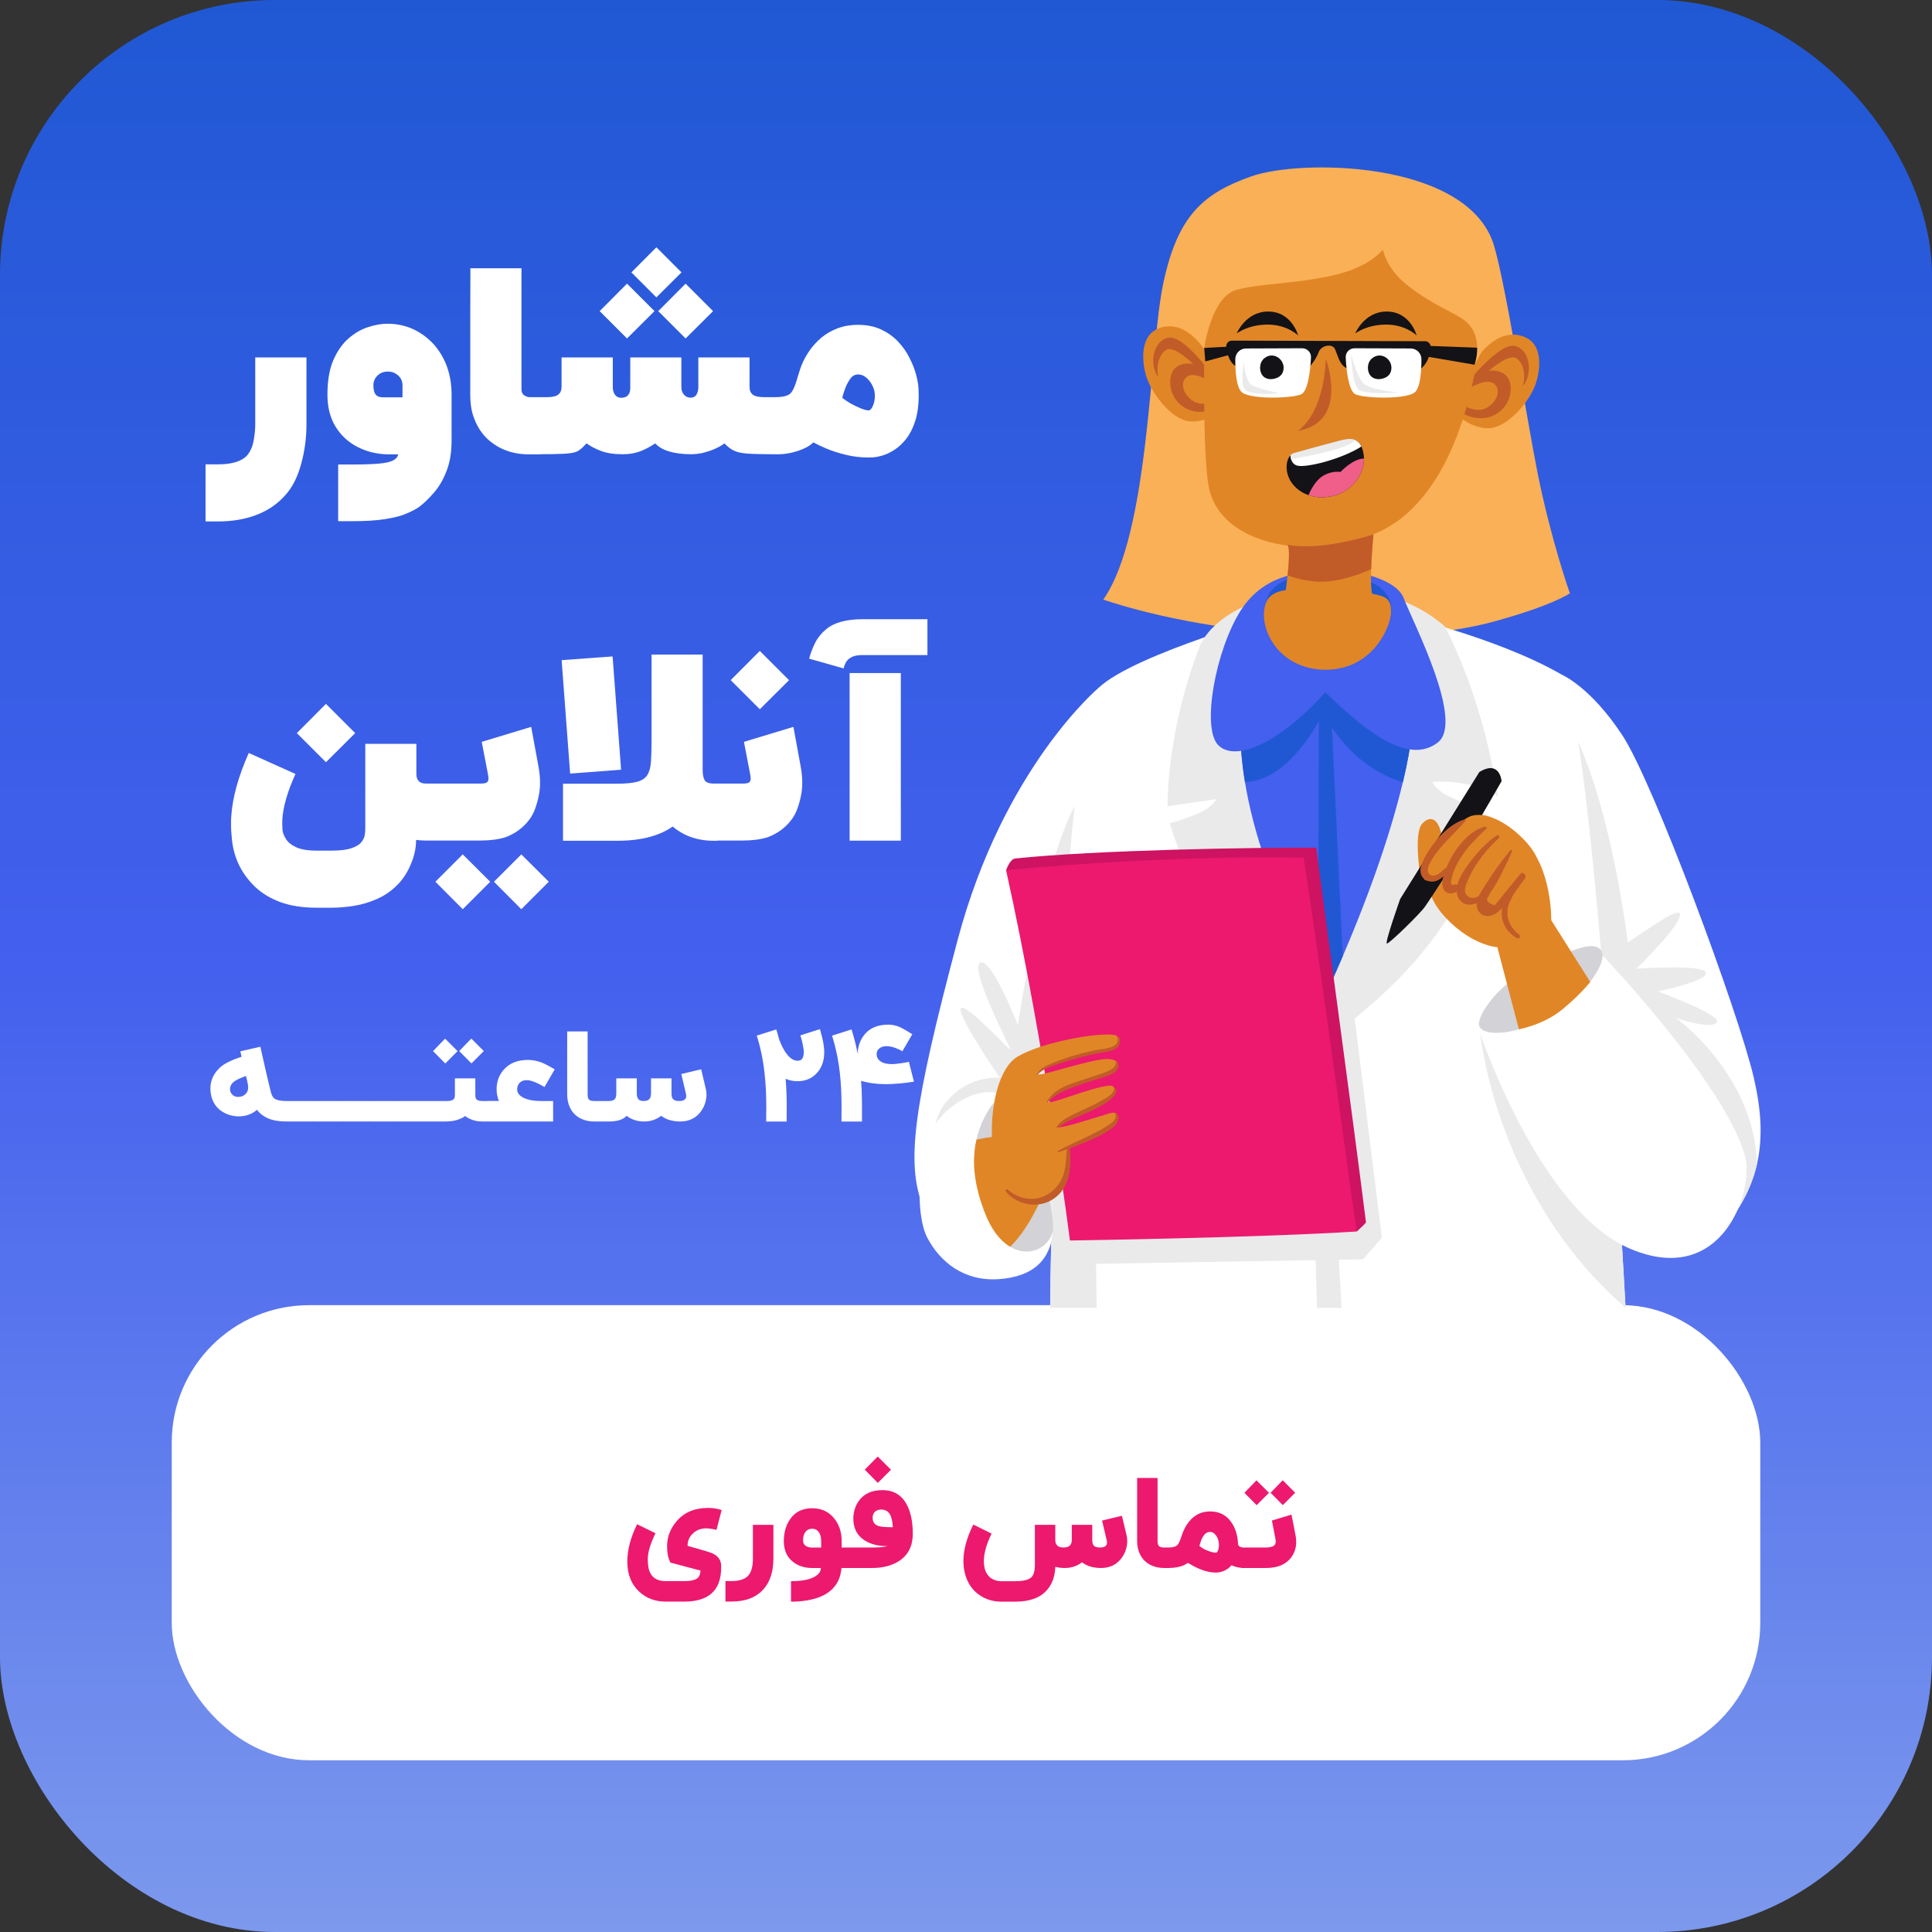 <?xml version="1.0" encoding="UTF-8"?>
<svg xmlns="http://www.w3.org/2000/svg" width="450" height="450" viewBox="0 0 450 450" fill="none">
  <rect x="0" y="0" width="450" height="450" fill="#333333" stroke="none"/>
  <rect width="450" height="450" rx="64" fill="url(#paint0_linear_348_285)"></rect>
  <path d="M71.38 83.258V98.88C71.38 102.041 70.963 105.125 70.129 108.131C69.296 111.137 68.093 113.513 66.522 115.258C64.68 117.372 62.382 118.943 59.628 119.971C57.01 120.96 54.042 121.455 50.726 121.455H47.875V108.16H50.726C54.042 108.16 56.331 107.452 57.591 106.036C58.348 105.105 58.842 103.961 59.075 102.604C59.327 101.246 59.453 100.005 59.453 98.88V83.258H71.38ZM89.239 92.538H93.748V89.746C93.748 88.834 93.419 88.078 92.759 87.476C92.1 86.856 91.285 86.546 90.316 86.546C89.365 86.546 88.57 86.856 87.93 87.476C87.29 88.097 86.97 88.853 86.97 89.746C86.97 90.23 87.019 90.686 87.116 91.113C87.232 91.539 87.445 91.888 87.756 92.16C88.085 92.412 88.58 92.538 89.239 92.538ZM82.287 108.189C84.672 108.189 86.65 108.121 88.221 107.985C89.792 107.85 90.917 107.598 91.596 107.229C92.275 106.861 92.653 106.395 92.73 105.833H90.228C87.649 105.755 85.302 105.164 83.188 104.058C81.094 102.972 79.416 101.411 78.156 99.374C76.895 97.319 76.265 94.836 76.265 91.927C76.265 88.689 76.721 86.012 77.632 83.898C78.563 81.765 79.746 80.078 81.181 78.836C82.616 77.576 84.139 76.693 85.748 76.189C87.358 75.665 88.851 75.404 90.228 75.404C94.398 75.404 97.976 76.975 100.963 80.116C103.775 83.297 105.181 87.234 105.181 91.927V102.807C105.162 105.503 104.764 107.821 103.988 109.76C103.232 111.719 102.272 113.367 101.108 114.705C99.964 116.044 98.8 117.168 97.618 118.08C96.919 118.565 95.959 119.069 94.737 119.593C93.535 120.136 91.809 120.582 89.559 120.931C87.6 121.241 85.06 121.396 81.938 121.396H78.767V108.189H82.287ZM125.97 92.509V105.833H123.381C121.675 105.833 120.172 105.639 118.872 105.251C117.592 104.863 116.497 104.378 115.585 103.796C114.673 103.215 113.927 102.633 113.345 102.051C112.744 101.469 112.152 100.722 111.57 99.811C111.008 98.899 110.523 97.804 110.116 96.524C109.728 95.224 109.534 93.721 109.534 92.014C109.534 90.424 109.534 87.796 109.534 84.131C109.534 80.466 109.534 76.781 109.534 73.076C109.553 69.353 109.563 66.453 109.563 64.378C109.563 63.156 109.563 62.526 109.563 62.487H121.461V90.647C121.461 91.326 121.684 91.811 122.13 92.102C122.577 92.373 122.974 92.509 123.323 92.509H125.97ZM174.584 83.258V90.153C174.584 90.948 174.836 91.539 175.34 91.927C175.864 92.315 176.746 92.509 177.987 92.509H180.78V105.804C177.813 105.804 175.612 105.755 174.177 105.658C172.761 105.561 171.684 105.328 170.948 104.96C170.211 104.611 169.474 104.048 168.737 103.273C167.398 104.281 165.604 105.047 163.355 105.571C162.637 105.707 161.871 105.784 161.057 105.804H160.94C156.887 105.765 154.114 104.921 152.62 103.273C151.437 104.068 150.254 104.688 149.071 105.135C147.888 105.581 146.56 105.804 145.086 105.804C143.03 105.804 141.343 105.552 140.024 105.047C138.724 104.562 137.59 103.971 136.62 103.273C136.446 103.447 136.281 103.612 136.126 103.767C135.583 104.388 135.02 104.844 134.438 105.135C133.857 105.425 132.858 105.61 131.442 105.687C130.026 105.765 127.699 105.804 124.46 105.804V92.509H127.398C128.659 92.509 129.541 92.305 130.046 91.898C130.55 91.491 130.802 90.89 130.802 90.094V83.258H142.729V90.153C142.729 90.87 142.894 91.462 143.224 91.927C143.554 92.393 144.029 92.635 144.649 92.654C146.143 92.654 146.86 91.821 146.802 90.153V83.258H158.7V90.153C158.7 90.87 158.904 91.462 159.311 91.927C159.718 92.393 160.232 92.626 160.853 92.626C161.474 92.626 161.929 92.393 162.22 91.927C162.511 91.462 162.657 90.87 162.657 90.153V83.258H174.584ZM158.729 63.447L152.882 69.266L147.064 63.447L152.882 57.6L158.729 63.447ZM152.446 72.466L146.046 78.836L139.675 72.466L146.046 66.066L152.446 72.466ZM166.089 72.466L159.689 78.836L153.318 72.466L159.689 66.066L166.089 72.466ZM202.288 95.593C202.404 95.593 202.492 95.573 202.55 95.534C202.86 95.379 203.141 94.982 203.393 94.342C203.646 93.682 203.772 92.965 203.772 92.189C203.772 91.918 203.752 91.646 203.713 91.374C203.616 90.754 203.393 90.133 203.044 89.513C202.695 88.873 202.239 88.33 201.677 87.884C201.134 87.438 200.513 87.215 199.815 87.215C199.117 87.215 198.516 87.564 198.012 88.262C197.527 88.96 197.129 89.736 196.819 90.589C196.509 91.423 196.295 92.112 196.179 92.654C196.664 93.062 197.304 93.498 198.099 93.964C198.913 94.41 199.718 94.798 200.513 95.127C201.328 95.438 201.919 95.593 202.288 95.593ZM199.873 75.665C201.91 75.665 203.694 76.024 205.226 76.742C206.758 77.459 208.067 78.39 209.153 79.534C210.239 80.679 211.122 81.93 211.801 83.287C212.499 84.626 213.022 85.944 213.372 87.244C213.721 88.543 213.915 89.697 213.953 90.706C213.973 91.171 213.983 91.627 213.983 92.073C213.983 94.419 213.711 96.417 213.168 98.066C212.644 99.714 211.956 101.081 211.103 102.167C210.269 103.253 209.367 104.107 208.397 104.727C207.427 105.367 206.477 105.823 205.546 106.095C204.635 106.366 203.839 106.512 203.161 106.531C202.909 106.55 202.637 106.56 202.346 106.56C200.446 106.56 198.652 106.347 196.964 105.92C195.296 105.513 193.813 105.038 192.513 104.495C191.233 103.952 190.215 103.467 189.459 103.04C188.644 103.835 187.452 104.495 185.881 105.018C184.31 105.542 182.807 105.804 181.372 105.804H179.335V92.509H180.499C182.419 92.509 183.66 92.179 184.222 91.52C184.785 90.861 185.318 89.59 185.823 87.709C185.978 87.244 186.143 86.72 186.317 86.138C186.453 85.653 186.715 84.994 187.102 84.16C187.49 83.326 188.024 82.424 188.703 81.454C189.401 80.485 190.254 79.564 191.262 78.691C192.29 77.818 193.512 77.101 194.928 76.538C196.363 75.956 198.012 75.665 199.873 75.665ZM96.981 180.211C96.981 181.743 97.708 182.509 99.163 182.509H101.345V195.775H99.163C98.387 195.775 97.64 195.726 96.923 195.629C96.903 197.53 96.506 199.382 95.73 201.185C94.896 203.241 93.781 204.938 92.385 206.276C91.008 207.634 89.456 208.681 87.73 209.418C86.023 210.175 84.258 210.698 82.436 210.989C80.612 211.28 78.877 211.425 77.228 211.425H73.796C70.499 211.425 67.667 210.989 65.301 210.116C62.954 209.244 61.005 208.07 59.454 206.596C57.922 205.142 56.7 203.513 55.788 201.709C54.877 199.905 54.295 197.918 54.043 195.745C53.888 194.33 53.81 193.04 53.81 191.876C53.81 191.256 53.829 190.664 53.868 190.102C54.159 185.738 55.517 180.832 57.941 175.382L68.821 180.269C66.959 184.381 65.941 187.901 65.766 190.829V190.975C65.747 191.246 65.737 191.547 65.737 191.876C65.737 192.206 65.757 192.672 65.796 193.273C65.834 193.874 66.086 194.562 66.552 195.338C67.017 196.133 67.812 196.793 68.937 197.316C70.062 197.859 71.681 198.131 73.796 198.131H77.228C79.206 198.131 80.729 197.947 81.796 197.578C82.882 197.229 83.657 196.773 84.123 196.211C84.588 195.668 84.869 195.086 84.966 194.465C85.044 193.961 85.083 193.476 85.083 193.011V173.258H96.981V180.211ZM82.726 170.756L75.919 177.535L69.141 170.756L75.919 163.949L82.726 170.756ZM123.723 169.302C123.723 169.302 123.888 170.194 124.218 171.978C124.547 173.743 124.926 175.799 125.352 178.145C125.643 179.658 125.789 181.055 125.789 182.335C125.789 182.994 125.75 183.624 125.672 184.225C125.517 185.408 125.226 186.64 124.8 187.92C124.392 189.181 123.849 190.228 123.17 191.062C121.813 192.827 120.019 194.136 117.789 194.989C116.14 195.513 114.191 195.775 111.941 195.775H99.025V182.509H111.941C112.659 182.509 113.144 182.422 113.396 182.247C113.648 182.053 113.774 181.762 113.774 181.375C113.774 181.084 113.735 180.744 113.658 180.356C112.688 175.314 112.203 172.793 112.203 172.793L123.723 169.302ZM107.781 199.004L114.181 205.375L107.781 211.775L101.41 205.375L107.781 199.004ZM121.425 199.004L127.825 205.375L121.425 211.775L115.054 205.375L121.425 199.004ZM142.685 152.895L144.664 179.28L132.795 180.182L130.816 153.767L142.685 152.895ZM163.66 152.458V179.193C163.66 180.337 163.815 181.181 164.125 181.724C164.436 182.247 165.144 182.509 166.249 182.509H167.18V195.833H166.249C164.077 195.833 162.07 195.455 160.227 194.698C158.908 194.136 157.725 193.408 156.678 192.516C155.767 193.156 154.768 193.699 153.682 194.145C151.005 195.27 147.67 195.833 143.675 195.833H131.136V182.538H143.675C145.692 182.538 147.253 182.393 148.358 182.102C149.464 181.811 150.259 181.297 150.744 180.56C151.228 179.823 151.519 178.795 151.616 177.476C151.713 176.158 151.762 174.461 151.762 172.385V152.458H163.66ZM184.798 169.302C184.798 169.302 184.963 170.194 185.293 171.978C185.622 173.743 186.001 175.799 186.427 178.145C186.718 179.658 186.864 181.055 186.864 182.335C186.864 182.994 186.825 183.624 186.747 184.225C186.592 185.408 186.301 186.64 185.875 187.92C185.467 189.181 184.924 190.228 184.245 191.062C182.888 192.827 181.094 194.136 178.864 194.989C177.215 195.513 175.266 195.775 173.016 195.775H165.773V182.509H173.016C173.734 182.509 174.219 182.422 174.471 182.247C174.723 182.053 174.849 181.762 174.849 181.375C174.849 181.084 174.81 180.744 174.733 180.356C173.763 175.314 173.278 172.793 173.278 172.793L184.798 169.302ZM183.78 158.422L176.973 165.2L170.195 158.422L176.973 151.615L183.78 158.422ZM209.819 156.764V195.804H197.891V156.764H209.819ZM216.015 144.225V152.575H200.975C199.811 152.575 198.929 152.739 198.328 153.069C197.746 153.379 197.319 153.767 197.048 154.233C196.796 154.698 196.611 155.183 196.495 155.687L188.466 153.418C188.796 152.177 189.251 150.965 189.833 149.782C190.415 148.599 191.259 147.542 192.364 146.611C194.207 145.021 197.077 144.225 200.975 144.225H216.015Z" fill="white"></path>
  <path d="M57.018 254.978C57.541 254.552 57.803 253.989 57.803 253.291V253.218C57.793 252.927 57.735 252.539 57.629 252.055C57.599 251.909 57.551 251.686 57.483 251.385L57.396 251.007L57.309 250.615C55.767 251.148 54.748 251.662 54.254 252.156C53.798 252.612 53.57 253.112 53.57 253.655V253.756C53.599 254.328 53.852 254.794 54.327 255.153C54.627 255.376 55.015 255.487 55.49 255.487C56.082 255.487 56.591 255.318 57.018 254.978ZM61.992 249.771C62.07 250.101 62.167 250.522 62.283 251.036L62.428 251.633L62.559 252.2C62.763 253.073 62.957 253.858 63.141 254.556C63.355 255.342 63.738 255.851 64.29 256.084C64.62 256.229 65.042 256.331 65.556 256.389C65.905 256.428 66.37 256.447 66.952 256.447V261.218C66.079 261.218 65.328 261.175 64.698 261.087C63.825 260.971 63.039 260.758 62.341 260.447C61.41 260.021 60.635 259.439 60.014 258.702L59.839 258.498C59.345 258.935 58.782 259.284 58.152 259.545C57.347 259.865 56.494 260.025 55.592 260.025L55.447 260.011H55.287C54.181 259.962 53.178 259.696 52.276 259.211C50.589 258.328 49.551 256.942 49.163 255.051C49.056 254.547 49.003 254.047 49.003 253.553C49.003 252.903 49.095 252.268 49.279 251.647C49.638 250.552 50.264 249.577 51.156 248.724C52.135 247.783 53.837 246.925 56.261 246.149L55.985 244.869L60.639 243.807C61.192 246.232 61.643 248.219 61.992 249.771ZM72.892 256.447C73.29 256.447 73.488 256.632 73.488 257V260.636C73.488 261.024 73.29 261.218 72.892 261.218H66.812C66.424 261.218 66.23 261.024 66.23 260.636V257C66.23 256.632 66.424 256.447 66.812 256.447H72.892ZM79.423 256.447C79.821 256.447 80.019 256.632 80.019 257V260.636C80.019 261.024 79.821 261.218 79.423 261.218H73.343C72.955 261.218 72.761 261.024 72.761 260.636V257C72.761 256.632 72.955 256.447 73.343 256.447H79.423ZM85.954 256.447C86.352 256.447 86.551 256.632 86.551 257V260.636C86.551 261.024 86.352 261.218 85.954 261.218H79.874C79.487 261.218 79.293 261.024 79.293 260.636V257C79.293 256.632 79.487 256.447 79.874 256.447H85.954ZM92.486 256.447C92.883 256.447 93.082 256.632 93.082 257V260.636C93.082 261.024 92.883 261.218 92.486 261.218H86.406C86.018 261.218 85.824 261.024 85.824 260.636V257C85.824 256.632 86.018 256.447 86.406 256.447H92.486ZM99.017 256.447C99.415 256.447 99.613 256.632 99.613 257V260.636C99.613 261.024 99.415 261.218 99.017 261.218H92.937C92.549 261.218 92.355 261.024 92.355 260.636V257C92.355 256.632 92.549 256.447 92.937 256.447H99.017ZM109.81 247.691L106.959 244.811L109.781 241.902L112.69 244.811L109.81 247.691ZM103.715 247.705L100.865 244.825L103.672 241.916L106.581 244.825L103.715 247.705ZM110.712 255.124C110.712 255.589 110.823 255.919 111.046 256.113C111.298 256.336 111.745 256.447 112.385 256.447H114.508V261.218H112.385C111.754 261.218 111.158 261.15 110.595 261.015C110.149 260.908 109.732 260.758 109.345 260.564C108.898 260.35 108.564 260.137 108.341 259.924C108.118 260.137 107.759 260.35 107.265 260.564C106.285 261 105.122 261.218 103.774 261.218H98.886V256.447H104.108C104.806 256.447 105.296 256.331 105.577 256.098C105.829 255.895 105.955 255.57 105.955 255.124V251.167H110.712V255.124ZM122.942 246.876C124.067 246.876 125.162 247.09 126.229 247.516C126.879 247.768 127.8 248.244 128.993 248.942L129.211 249.058L126.825 253.189C125.225 252.239 123.974 251.715 123.073 251.618L122.665 251.589C121.938 251.589 121.376 251.817 120.978 252.273C120.629 252.67 120.454 253.16 120.454 253.742C120.454 254.566 120.973 255.225 122.011 255.72C123.019 256.205 124.309 256.447 125.88 256.447H128.833V261.218H113.734V256.433H116.207C115.848 255.57 115.669 254.658 115.669 253.698C115.669 251.914 116.236 250.382 117.371 249.102C118.709 247.618 120.566 246.876 122.942 246.876ZM139.733 261.218H138.424C137.347 261.218 136.382 261.029 135.529 260.651C134.879 260.37 134.312 259.987 133.827 259.502C133.342 259.017 132.959 258.45 132.678 257.8C132.3 256.947 132.111 255.982 132.111 254.905V240.244H136.867V254.905C136.867 255.497 136.979 255.904 137.202 256.127C137.415 256.341 137.822 256.447 138.424 256.447H139.733V261.218ZM151.082 256.142C151.45 255.87 151.635 255.39 151.635 254.702V251.167H156.406V254.702C156.406 255.303 156.517 255.73 156.74 255.982C157.002 256.292 157.482 256.447 158.18 256.447C159.286 256.447 159.838 256.064 159.838 255.298C159.838 255.133 159.814 254.949 159.766 254.745C159.213 252.467 158.854 250.939 158.689 250.164L163.315 249.058C163.596 250.222 163.96 251.749 164.406 253.64C164.503 254.057 164.551 254.493 164.551 254.949C164.551 255.318 164.517 255.701 164.449 256.098C164.284 257 163.96 257.819 163.475 258.556C162.321 260.331 160.638 261.218 158.427 261.218C157.429 261.218 156.493 261.068 155.62 260.767C155.029 260.544 154.49 260.253 154.006 259.895C152.852 260.777 151.528 261.218 150.035 261.218C148.464 261.218 147.101 260.777 145.947 259.895C145.162 260.777 143.77 261.218 141.773 261.218H138.98V256.447H141.773C142.471 256.447 142.951 256.292 143.213 255.982C143.436 255.73 143.547 255.303 143.547 254.702V251.167H148.318V254.702C148.318 255.39 148.483 255.87 148.813 256.142C149.046 256.345 149.409 256.447 149.904 256.447C150.418 256.447 150.81 256.345 151.082 256.142ZM190.993 239.793C191.012 239.851 191.027 239.899 191.037 239.938C191.085 240.093 191.129 240.244 191.168 240.389C191.294 240.835 191.41 241.276 191.517 241.713C191.827 243.051 191.982 244.161 191.982 245.044C191.982 247.07 191.41 248.699 190.266 249.931C189.102 251.201 187.594 251.836 185.742 251.836C184.782 251.836 183.866 251.647 182.993 251.269C183.109 252.714 183.187 254.256 183.226 255.895C183.235 256.515 183.24 257.199 183.24 257.945C183.24 258.227 183.235 258.547 183.226 258.905V261.233H178.455C178.455 261.087 178.46 260.85 178.469 260.52V258.978C178.479 258.668 178.484 258.387 178.484 258.135C178.484 257.485 178.479 256.884 178.469 256.331C178.45 254.905 178.392 253.562 178.295 252.302C178.062 248.985 177.563 245.897 176.797 243.036V243.022C176.622 242.372 176.443 241.771 176.259 241.218L180.811 239.778C181.005 240.37 181.199 241.039 181.393 241.785C181.403 241.824 181.417 241.873 181.437 241.931C181.466 242.008 181.49 242.086 181.509 242.164C181.597 242.396 181.689 242.629 181.786 242.862C182.067 243.55 182.382 244.181 182.731 244.753C183.701 246.295 184.705 247.065 185.742 247.065C186.208 247.065 186.547 246.944 186.76 246.702C187.061 246.382 187.211 245.829 187.211 245.044C187.211 244.578 187.119 243.924 186.935 243.08C186.78 242.382 186.61 241.742 186.426 241.16L190.964 239.705L190.993 239.793ZM212.873 251.924C212.864 251.924 212.825 251.933 212.757 251.953C212.679 251.962 212.583 251.977 212.466 251.996C212.156 252.055 211.807 252.108 211.419 252.156C210.236 252.312 208.97 252.423 207.623 252.491C207.176 252.51 206.74 252.52 206.313 252.52C204.18 252.52 202.265 252.258 200.568 251.735C200.675 253.102 200.738 254.556 200.757 256.098C200.767 256.699 200.772 257.349 200.772 258.047V261.233H196.001V259.778C196.001 259.206 196.006 258.745 196.015 258.396C196.015 257.863 196.01 257.368 196.001 256.913C195.991 255.739 195.962 254.634 195.913 253.596C195.778 250.91 195.482 248.389 195.026 246.033C194.949 245.722 194.895 245.485 194.866 245.32H194.881C194.57 243.875 194.212 242.508 193.804 241.218L198.343 239.778C198.876 241.456 199.322 243.192 199.681 244.985C199.739 245.179 199.787 245.32 199.826 245.407V245.16L199.812 244.898C199.812 244.753 199.826 244.573 199.855 244.36C199.904 244.088 199.967 243.812 200.044 243.531C200.258 242.755 200.583 242.052 201.019 241.422C202.289 239.579 204.243 238.658 206.881 238.658C207.763 238.658 208.602 238.823 209.397 239.153C209.717 239.288 210.081 239.468 210.488 239.691C210.633 239.778 210.818 239.885 211.041 240.011L211.622 240.36L212.044 240.622L212.263 240.753L212.495 240.884L210.183 244.855C209.62 244.535 209.067 244.273 208.524 244.069C207.787 243.807 207.104 243.676 206.473 243.676C205.814 243.676 205.271 243.841 204.844 244.171C204.456 244.472 204.243 244.845 204.204 245.291C204.195 245.378 204.19 245.461 204.19 245.538C204.19 246.246 204.5 246.808 205.121 247.225C205.732 247.642 206.58 247.851 207.666 247.851C207.996 247.851 208.345 247.832 208.713 247.793C209.877 247.676 210.871 247.516 211.695 247.313L212.873 251.924Z" fill="white"></path>
  <rect x="40" y="304" width="370" height="106" rx="32" fill="white"></rect>
  <path d="M168.09 351.72L166.883 356.331C166.165 356.147 165.482 356.035 164.832 355.996C164.764 355.987 164.667 355.982 164.541 355.982C163.31 355.982 162.272 356.365 161.428 357.131C160.575 357.916 160.148 358.891 160.148 360.055C162.223 360.636 163.78 361.087 164.817 361.407C165.564 361.64 166.107 361.863 166.446 362.076C167.028 362.435 167.445 362.881 167.697 363.415C167.794 363.618 167.862 363.832 167.901 364.055C167.94 364.219 167.959 364.394 167.959 364.578C167.969 364.753 167.974 364.927 167.974 365.102C167.974 370.396 165.103 373.044 159.363 373.044H155.028C152.614 373.044 150.577 372.282 148.919 370.76C147.048 369.044 146.112 366.697 146.112 363.72C146.112 361.015 146.873 358.115 148.396 355.022L152.672 357.116C151.479 359.57 150.883 361.572 150.883 363.124C150.883 363.773 150.917 364.326 150.985 364.782C151.082 365.441 151.251 365.999 151.494 366.455C152.143 367.667 153.322 368.273 155.028 368.273H159.363C160.129 368.273 160.783 368.21 161.326 368.084C162.034 367.919 162.51 367.647 162.752 367.269C162.985 366.91 163.12 366.425 163.159 365.815C163.043 365.776 160.706 365.155 156.148 363.953C155.634 362.983 155.377 361.713 155.377 360.142C155.377 358.067 156.071 356.181 157.457 354.484C159.222 352.312 161.719 351.225 164.948 351.225C166.073 351.225 167.12 351.39 168.09 351.72ZM180.14 363.007C180.14 366.033 179.378 368.408 177.856 370.135C176.159 372.064 173.677 373.029 170.409 373.029H168.969V368.258H170.409C172.193 368.258 173.463 367.856 174.22 367.051C174.986 366.246 175.369 364.898 175.369 363.007V355.167H180.14V363.007ZM191.268 360.462V358.964C191.268 358.072 191.079 357.364 190.701 356.84C190.323 356.326 189.809 356.069 189.159 356.069C188.5 356.069 187.976 356.326 187.588 356.84C187.229 357.315 187.05 357.931 187.05 358.687C187.05 358.775 187.055 358.867 187.064 358.964C187.094 359.478 187.326 359.865 187.763 360.127C188.131 360.35 188.597 360.462 189.159 360.462H191.268ZM189.159 351.298C191.302 351.298 193.009 352.079 194.279 353.64C195.452 355.065 196.039 356.84 196.039 358.964V360.462H197.479V365.218H195.995C195.753 368.234 194.279 370.392 191.574 371.691C190.517 372.195 189.28 372.559 187.864 372.782C186.749 372.966 185.542 373.058 184.243 373.058V368.287C186.667 368.287 188.49 367.948 189.712 367.269C190.701 366.726 191.195 366.042 191.195 365.218H189.159C187.433 365.218 185.964 364.753 184.752 363.822C183.297 362.697 182.57 361.078 182.57 358.964C182.57 356.956 183.055 355.255 184.024 353.858C185.198 352.152 186.909 351.298 189.159 351.298ZM207.932 355.415L207.903 355.08C207.874 354.838 207.845 354.619 207.816 354.425C207.738 353.912 207.627 353.48 207.481 353.131C207.113 352.21 206.458 351.705 205.518 351.618L205.372 351.604H205.241C204.611 351.604 204.112 351.793 203.743 352.171C203.413 352.52 203.249 352.961 203.249 353.495V353.625C203.287 354.566 203.763 355.177 204.674 355.458C205.246 355.633 206.342 355.72 207.961 355.72L207.932 355.415ZM205.503 347.08C208.15 347.08 210.07 348.239 211.263 350.556C212.155 352.273 212.601 354.498 212.601 357.233C212.601 360.171 211.477 362.328 209.227 363.705C207.569 364.714 205.527 365.218 203.103 365.218H196.994V360.447H203.103C204.723 360.447 205.92 360.341 206.696 360.127C204.475 360.127 202.662 359.652 201.256 358.702C199.588 357.567 198.754 355.899 198.754 353.698C198.754 353.048 198.846 352.389 199.03 351.72C199.253 350.905 199.598 350.183 200.063 349.553C201.256 347.904 203.069 347.08 205.503 347.08ZM201.416 342.309L204.441 339.255L207.525 342.338L204.456 345.393L201.416 342.309ZM262.411 357.64C262.508 358.057 262.556 358.493 262.556 358.949C262.556 359.318 262.522 359.701 262.454 360.098C262.289 361 261.965 361.819 261.48 362.556C260.326 364.331 258.643 365.218 256.432 365.218C255.434 365.218 254.498 365.068 253.625 364.767C253.034 364.544 252.496 364.253 252.011 363.895C250.857 364.777 249.533 365.218 248.04 365.218C247.216 365.218 246.469 365.126 245.8 364.942C245.732 367.124 245.102 368.908 243.909 370.295C243.114 371.225 242.086 371.924 240.825 372.389C239.565 372.835 238.134 373.058 236.534 373.058H233.233C231.662 373.058 230.231 372.709 228.942 372.011C227.652 371.322 226.614 370.348 225.829 369.087C225.296 368.205 224.913 367.25 224.68 366.222C224.496 365.388 224.403 364.505 224.403 363.575C224.403 363.342 224.408 363.109 224.418 362.876C224.563 360.442 225.325 357.848 226.702 355.095L230.963 357.204C229.868 359.434 229.271 361.417 229.174 363.153C229.165 363.327 229.16 363.497 229.16 363.662C229.16 364.835 229.402 365.805 229.887 366.571C230.285 367.211 230.823 367.672 231.502 367.953C232.016 368.176 232.593 368.287 233.233 368.287H236.534C238.357 368.287 239.584 367.987 240.214 367.385C240.767 366.862 241.043 365.892 241.043 364.476V355.167H245.8V358.702C245.8 359.865 246.44 360.447 247.72 360.447C248.253 360.447 248.675 360.345 248.985 360.142C249.422 359.861 249.64 359.381 249.64 358.702V355.167H254.411V358.702C254.411 359.303 254.522 359.73 254.745 359.982C255.007 360.292 255.487 360.447 256.185 360.447C257.291 360.447 257.843 360.064 257.843 359.298C257.843 359.133 257.819 358.949 257.771 358.745C257.218 356.467 256.859 354.939 256.694 354.164L261.32 353.058C261.601 354.222 261.965 355.749 262.411 357.64ZM272.483 365.218H271.174C270.097 365.218 269.132 365.029 268.279 364.651C267.629 364.37 267.062 363.987 266.577 363.502C266.092 363.017 265.709 362.45 265.428 361.8C265.05 360.947 264.861 359.982 264.861 358.905V344.244H269.617V358.905C269.617 359.497 269.729 359.904 269.952 360.127C270.165 360.341 270.572 360.447 271.174 360.447H272.483V365.218ZM289.883 365.218C288.739 365.218 287.73 365 286.857 364.564C286.382 365.126 285.815 365.558 285.156 365.858C284.622 366.091 284.079 366.227 283.526 366.265C283.4 366.275 283.274 366.28 283.148 366.28C281.975 366.28 280.724 365.999 279.396 365.436C278.911 365.233 278.382 364.976 277.81 364.665L277.476 364.476L277.316 364.389L277.17 364.302C276.928 364.166 276.758 364.074 276.661 364.025C275.614 364.811 274.125 365.204 272.196 365.204H271.73V360.447H272.196C273.204 360.447 273.897 360.244 274.276 359.836C274.557 359.536 274.882 358.808 275.25 357.655C275.279 357.567 275.308 357.485 275.337 357.407C275.366 357.301 275.405 357.194 275.454 357.087C275.551 356.816 275.662 356.549 275.788 356.287C276.118 355.589 276.506 354.964 276.952 354.411C278.232 352.83 279.871 352.04 281.868 352.04C284.079 352.04 285.776 352.956 286.959 354.789C287.415 355.497 287.764 356.302 288.006 357.204C288.21 357.97 288.322 358.712 288.341 359.429C288.341 359.73 288.433 359.962 288.617 360.127C288.86 360.35 289.282 360.462 289.883 360.462V365.218ZM283.73 361.029C283.856 360.68 283.919 360.302 283.919 359.895C283.919 359.788 283.914 359.681 283.905 359.575C283.856 358.838 283.638 358.198 283.25 357.655C282.853 357.092 282.392 356.811 281.868 356.811C281.151 356.811 280.559 357.238 280.094 358.091C279.929 358.382 279.779 358.741 279.643 359.167C279.594 359.303 279.541 359.468 279.483 359.662L279.425 359.88L279.366 360.069C279.929 360.564 280.646 360.966 281.519 361.276C282.227 361.528 282.799 361.655 283.236 361.655C283.41 361.655 283.575 361.446 283.73 361.029ZM301.793 357.829C301.871 358.295 301.909 358.741 301.909 359.167C301.909 360.486 301.531 361.669 300.775 362.716C299.563 364.384 297.589 365.218 294.855 365.218H289.168V360.447H294.753C295.626 360.447 296.242 360.331 296.6 360.098C296.969 359.875 297.153 359.521 297.153 359.036C297.153 358.891 297.134 358.731 297.095 358.556C296.998 358.062 296.901 357.558 296.804 357.044C296.765 356.85 296.726 356.641 296.688 356.418L296.629 356.142L296.586 355.865C296.44 355.07 296.329 354.503 296.251 354.164L300.804 352.782C301.095 354.149 301.425 355.832 301.793 357.829ZM298.797 350.571L295.946 347.691L298.768 344.782L301.677 347.691L298.797 350.571ZM292.702 350.585L289.851 347.705L292.659 344.796L295.568 347.705L292.702 350.585Z" fill="#EC196E"></path>
  <path d="M291.517 41.059C280.205 45.035 274.344 50.269 270.999 65.763C267.644 81.256 267.854 124.171 256.971 139.664C284.618 148.875 325.654 150.972 348.268 144.689C361.877 140.923 365.651 138.196 365.651 138.196C365.651 138.196 361.258 125.779 358.113 110.076C355.607 97.549 350.116 62.426 347.53 55.873C340.241 37.363 302.819 37.073 291.517 41.059Z" fill="#FAB056"></path>
  <path d="M274.623 95.002C274.623 95.002 274.064 121.524 268.483 136.318C274.483 137.577 275.462 137.717 275.462 137.717L278.397 131.993V138.136C278.397 138.136 315.529 145.119 341.08 137.996L339.822 130.464L344.564 136.887C344.564 136.887 350.425 135.629 353.92 134.1C348.897 118.467 344.704 91.675 344.704 91.675L274.623 95.022V95.002Z" fill="#FAB056"></path>
  <path d="M409.243 271.115C407.766 277.589 404.251 283.722 397.951 290.025C370.234 277.609 357.764 237.461 352.532 207.702C349.097 188.123 350.475 173.169 354.888 164.768C357.174 160.393 360.29 157.795 363.964 157.246C363.964 157.246 370.554 160.113 377.872 171.251C385.201 182.389 404.95 235.893 408.455 250.857C410.182 258.229 410.671 264.832 409.233 271.115H409.243Z" fill="white"></path>
  <path d="M409.243 271.115C407.766 277.589 404.251 283.722 397.951 290.025C370.234 277.609 357.764 237.461 352.532 207.702C349.097 188.123 350.475 173.169 354.888 164.768C357.364 164.548 360.08 164.618 360.749 164.788C361.867 165.068 365.222 168.134 365.222 168.134C365.222 168.134 373.878 180.981 379.18 219.5C385.041 215.594 392.31 210.29 391.191 213.636C390.073 216.983 381.137 225.634 381.137 225.634C381.137 225.634 396.493 224.525 397.332 226.473C398.171 228.431 386.159 230.938 386.159 230.938C386.159 230.938 401.515 236.522 399.838 238.19C398.161 239.858 390.343 237.081 390.343 237.081C390.343 237.081 408.614 250.128 409.233 271.115H409.243Z" fill="#EAEAEB"></path>
  <path d="M262.183 236.352C259.766 254.383 256.551 269.337 254.654 272.474C249.422 281.115 245.309 286.489 245.309 286.489C245.309 286.489 240.776 287.049 234.645 286.679C228.805 286.319 221.506 285.121 215.296 281.794C215.166 281.485 215.036 281.165 214.916 280.845C211.062 270.776 212.66 258.039 223.034 219.001C233.727 178.733 255.932 160.173 255.932 160.173C268.193 163.569 266.436 204.706 262.203 236.352H262.183Z" fill="white"></path>
  <path d="M262.183 236.352C259.766 254.383 256.551 269.337 254.654 272.474C249.423 281.115 245.309 286.489 245.309 286.489C245.309 286.489 240.776 287.048 234.646 286.679C228.805 286.319 221.506 285.12 215.296 281.794C215.166 281.484 215.036 281.165 214.916 280.845C215.485 271.245 217.562 260.606 219.489 257.839C224.861 250.107 232.888 251.037 232.888 251.037C232.888 251.037 222.694 236.242 223.813 234.844C224.931 233.445 235.404 244.963 235.404 244.543C235.404 244.124 225.769 225.773 228.286 224.235C230.802 222.696 237.082 238.789 237.082 238.789C237.082 238.789 244.061 191.3 254.115 182.369C258.199 199.101 261.134 218.821 262.203 236.352H262.183Z" fill="#EAEAEB"></path>
  <path d="M378.631 304.63H244.61C244.61 298.506 245.169 268.938 246.677 238.03C248.374 203.377 251.27 167.035 255.912 160.183C264.289 152.231 299.055 142.601 299.055 142.601L323.976 142.811C323.976 142.811 348.059 148.046 363.974 157.256C368.766 166.576 373.399 223.686 376.125 264.003C377.683 287.069 378.631 304.64 378.631 304.64V304.63Z" fill="white"></path>
  <path d="M317.476 293.322L255.283 294.371L255.443 304.63H244.6C244.6 298.506 245.159 268.938 246.667 238.03L314.96 232.616L321.87 288.307L317.476 293.332V293.322Z" fill="#EAEAEB"></path>
  <path d="M378.631 304.63C347.43 277.419 344.564 239.029 344.564 239.029L376.125 263.993C377.682 287.058 378.631 304.63 378.631 304.63Z" fill="#EAEAEB"></path>
  <path d="M312.494 304.63H306.773C306.024 285.72 305.555 233.365 305.555 233.365H308.351L312.484 304.63H312.494Z" fill="#EAEAEB"></path>
  <path d="M292.775 140.074C292.775 140.074 283.459 142.791 279.685 149.914C271.518 170.532 271.967 187.804 271.967 187.804L283.349 186.125C283.349 186.125 282.441 187.664 280.484 188.773C276.989 190.591 272.456 191.769 272.456 191.769C272.456 191.769 284.188 231.128 306.174 244.524C329.208 227.352 336.327 217.932 349.526 191.979C345.143 188.503 339.881 186.795 336.836 185.156C335.987 184.697 335.209 184.117 334.54 183.418C333.801 182.629 333.611 182.14 333.611 182.14C333.611 182.14 341.878 181.201 348.897 185.486C346.381 169.573 341.778 156.177 336.546 145.918C328.589 139.005 315.819 134.19 292.785 140.054L292.775 140.074Z" fill="#EAEAEB"></path>
  <path d="M326.752 182.179C324.316 192.429 319.923 205.964 312.754 222.727C311.675 225.254 310.527 227.851 309.319 230.518C308.52 229.25 307.762 227.981 307.023 226.732C296.07 208.112 291.687 192.558 289.979 182.169C288.512 173.249 289.011 168.134 289.011 168.134C293.614 154.529 307.861 147.616 307.861 147.616C307.861 147.616 318.335 150.962 329.218 163.11C329.488 167.045 328.839 173.409 326.762 182.189L326.752 182.179Z" fill="#4360EE"></path>
  <path d="M326.752 182.179C319.114 179.962 312.035 173.708 308.271 166.036C301.042 179.652 293.933 182.08 289.979 182.169C288.512 173.249 289.011 168.134 289.011 168.134C293.614 154.529 307.861 147.616 307.861 147.616C307.861 147.616 318.335 150.962 329.218 163.11C329.488 167.045 328.839 173.409 326.762 182.189L326.752 182.179Z" fill="#2058D3"></path>
  <path d="M312.744 222.737C311.665 225.264 310.517 227.861 309.309 230.528C308.51 229.26 307.752 227.991 307.013 226.742C307.063 212.018 307.212 163.739 307.212 163.739L309.938 163.11L312.744 222.737Z" fill="#2058D3"></path>
  <path d="M344.365 239.629C344.365 239.629 358.263 281.824 379.779 290.894C401.296 299.975 408.654 277.179 406.428 269.187C401.695 252.215 372.561 221.758 372.561 221.758L344.365 239.619V239.629Z" fill="white"></path>
  <path d="M353.78 239.729C349.966 240.917 345.403 240.987 344.564 239.029C343.725 237.071 348.608 229.12 357.404 225.214C366.2 221.308 370.803 219.071 372.76 221.168C374.717 223.266 370.384 228.7 370.384 228.7C370.384 228.7 358.243 238.33 353.77 239.729H353.78Z" fill="#D3D2D7"></path>
  <path d="M333.252 203.187C333.252 203.187 330.736 207.493 336.886 213.916C343.027 220.339 348.758 220.619 348.758 220.619L353.78 239.738C353.78 239.738 359.361 238.759 363.694 235.273C368.018 231.787 370.394 228.71 370.394 228.71L361.318 214.335C361.318 214.335 361.558 201.948 354.858 195.665C341.559 188.333 339.532 191.459 333.252 203.187Z" fill="#E18626"></path>
  <path d="M331.035 205.415C331.035 205.415 328.998 194.087 331.345 191.74C333.701 189.382 336.786 190.661 336.217 203.537C336.117 208.981 331.924 208.352 331.035 205.425V205.415Z" fill="#E18626"></path>
  <path d="M344.574 179.812L326.123 209.401C326.123 209.401 322.459 219.73 323.038 219.77C323.617 219.8 330.816 212.777 331.934 211.139C336.52 204.439 342.457 194.71 349.746 181.95C349.746 181.95 349.367 176.905 344.574 179.812Z" fill="#131216"></path>
  <path d="M342.817 190.011C338.653 191.18 330.676 202.378 331.614 204.576C332.553 206.774 338.104 201.12 338.104 201.12C338.104 201.12 335.588 206.234 337.375 206.754C339.153 207.273 342.298 203.827 342.298 203.827C342.298 203.827 340.411 208.851 342.088 209.481C343.765 210.11 346.481 206.134 346.481 206.134C346.481 206.134 344.175 211.788 345.962 212.308C347.739 212.827 358.313 204.146 358.103 200.69C357.893 197.234 348.788 188.343 342.817 190.011Z" fill="#E18626"></path>
  <path d="M354.089 203.587C352.861 205.075 351.633 206.554 350.425 208.052C349.846 208.771 349.287 209.501 348.688 210.21C348.508 210.44 348.318 210.659 348.119 210.859C346.401 210.33 345.952 209.6 346.771 208.671C346.95 207.962 347.669 207.183 348.059 206.534C348.628 205.575 349.187 204.626 349.666 203.617C350.335 202.208 351.254 200.5 352.182 198.342C352.282 198.113 351.993 197.803 351.793 198.043C349.656 200.62 347.669 203.387 345.902 206.234C344.854 207.942 342.997 210.35 344.484 212.368C345.603 213.886 347.609 213.486 348.887 212.437C351.344 210.4 353.221 207.163 355.168 204.656C355.757 203.897 354.718 202.818 354.089 203.577V203.587Z" fill="#C15C29"></path>
  <path d="M353.82 217.692C352.122 216.403 351.044 214.486 351.094 212.318C351.134 210.54 352.112 209.411 352.671 207.843C352.701 207.763 352.612 207.673 352.532 207.703C350.605 208.352 349.716 211.059 349.766 212.917C349.836 215.345 351.254 217.352 353.33 218.521C353.89 218.831 354.299 218.052 353.82 217.692Z" fill="#C15C29"></path>
  <path d="M348.678 194.576C345.223 196.704 340.66 202.468 339.642 205.435C339.103 207.013 339.043 209.011 340.5 210.13C342.138 211.389 344.424 210.32 345.932 209.361C346.611 208.931 346.012 207.892 345.293 208.272C344.354 208.781 343.086 209.6 341.978 208.821C340.56 207.812 341.509 205.914 341.978 204.845C342.487 203.697 343.076 202.588 343.755 201.529C345.253 199.161 347.09 197.094 349.127 195.176C349.436 194.886 349.037 194.357 348.668 194.586L348.678 194.576Z" fill="#C15C29"></path>
  <path d="M345.912 192.508C341.868 193.587 338.623 198.042 337.056 201.729C336.427 203.207 335.478 205.385 336.177 207.003C336.726 208.262 338.224 208.431 339.382 207.602C340.101 207.083 339.702 205.664 338.723 206.044C337.016 206.713 338.793 202.448 338.943 202.128C339.452 200.999 340.081 199.94 340.79 198.932C342.358 196.734 344.275 194.826 346.192 193.008C346.401 192.808 346.192 192.448 345.912 192.528V192.508Z" fill="#C15C29"></path>
  <path d="M341.139 190.86C336.956 192.009 332.513 197.493 331.075 201.479C330.496 203.087 330.995 204.775 332.772 205.245C334.719 205.774 336.347 204.206 337.365 202.748C337.675 202.308 337.026 201.888 336.656 202.198C335.997 202.768 335.239 203.627 334.36 203.866C332.423 204.396 332.273 202.518 332.922 201.259C333.631 199.881 334.59 198.562 335.578 197.383C337.325 195.295 339.592 193.258 341.349 191.21C341.489 191.05 341.349 190.79 341.139 190.85V190.86Z" fill="#C15C29"></path>
  <path d="M234.346 202.678C234.346 202.678 235.225 200.08 236.443 199.961C255.294 197.973 292.665 197.343 306.594 197.453C307.642 205.934 315.13 260.367 318.166 284.751C317.856 285.17 316.019 286.849 316.019 286.849L234.346 202.678Z" fill="#CD1361"></path>
  <path d="M234.346 202.678C234.346 202.678 269.631 199.121 303.658 199.751C308.161 229.17 314.022 273.443 316.009 286.839C292.765 288.307 249.203 288.936 249.203 288.936C249.203 288.936 243.761 245.392 234.336 202.678H234.346Z" fill="#EC196E"></path>
  <path d="M245.299 286.489C245.299 276.819 238.04 259.138 233.567 256.341C229.104 253.554 226.448 254.243 224.212 264.292C221.975 274.342 227.986 292.203 235.524 294.161C243.062 296.119 245.299 289.975 245.299 286.489Z" fill="#D3D2D7"></path>
  <path d="M243.871 275.95C243.871 275.95 237.811 293.072 229.004 293.642C217.043 294.411 213.299 280.346 217.802 271.865C222.305 263.384 237.371 264.642 237.371 264.642L243.871 275.95Z" fill="#E18626"></path>
  <path d="M233.577 256.341C233.577 256.341 232.219 255.332 230.362 258.369C227.217 263.493 224.741 271.105 229.633 283.073C234.376 294.7 243.911 292.772 245.309 286.489C244.75 293.472 240.706 297.377 232.609 297.937C224.511 298.496 218.93 293.891 215.994 288.307C213.059 282.723 213.578 267.499 218.231 261.296C223.882 253.764 233.517 252.815 233.587 256.341H233.577Z" fill="white"></path>
  <path d="M259.407 244.353C260.186 244.194 260.745 243.524 260.655 242.735C260.575 242.046 260.365 241.327 259.826 241.127C256.192 240.288 242.543 242.745 236.932 246.152C231.421 249.498 229.324 263.803 232.539 273.992C234.486 280.186 241.405 281.734 245.309 277.688C249.223 273.642 248.664 267.499 248.664 267.499C248.664 267.499 256.471 263.973 259.527 261.585C259.836 261.345 260.066 261.016 260.156 260.636C260.156 260.616 260.156 260.596 260.166 260.586C260.505 259.208 259.726 258.928 258.359 259.338C254.994 260.337 246.627 263.104 246.417 262.474C246.207 261.845 256.102 257.33 258.528 255.881C259.247 255.452 259.816 254.692 259.716 254.063C259.617 253.434 259.437 252.725 258.179 252.874C253.716 253.414 244.27 257.46 244.251 256.61C244.221 254.972 250.611 252.005 258.179 250.257C259.537 249.947 260.276 248.829 260.236 247.92C260.236 247.9 260.615 246.841 258.119 246.671C254.844 246.451 242.992 250.537 241.884 250.257C240.736 249.967 243.282 247.75 259.407 244.343V244.353Z" fill="#E18626"></path>
  <path d="M259.686 259.268C260.365 260.596 259.047 261.495 258.019 262.155C257.65 262.395 256.981 262.824 256.591 263.024C255.253 263.703 254.544 264.133 253.346 264.702C251.04 265.791 248.684 266.82 246.447 268.039C246.267 268.138 246.387 268.438 246.587 268.368C248.324 267.719 258.718 264.342 260.156 261.535C260.974 259.947 260.266 259.488 259.686 259.278V259.268Z" fill="#C15C29"></path>
  <path d="M249.073 267.07C249.003 266.61 248.514 267.17 248.484 267.579C248.214 271.215 248.304 274.572 245.309 277.239C242.154 280.036 237.881 279.816 234.755 277.089C234.426 276.799 233.997 277.239 234.276 277.569C237.022 280.775 242.034 281.634 245.559 279.127C249.353 276.43 249.722 271.335 249.073 267.08V267.07Z" fill="#C15C29"></path>
  <path d="M259.477 253.184C259.846 254.942 256.891 256.091 256.012 256.641C254.774 257.42 253.276 257.989 251.968 258.639C249.932 259.657 247.445 260.477 246.118 262.484C246.018 262.634 246.217 262.784 246.377 262.684C247.715 261.765 249.193 260.906 250.76 260.247C252.308 259.598 254.115 258.788 255.603 258.029C257.1 257.26 258.159 256.601 259.247 255.522C260.385 254.383 259.976 253.524 259.477 253.184Z" fill="#C15C29"></path>
  <path d="M260.365 247.401C260.236 247.121 259.886 247.341 259.906 247.59C260.036 249.049 257.021 249.898 255.633 250.377C253.995 250.937 251.749 251.626 250.121 252.196C247.615 253.065 245.269 254.134 243.871 256.581C243.801 256.701 243.971 256.841 244.071 256.731C246.557 254.034 250.72 252.955 254.245 251.766C255.872 251.217 257.809 250.827 259.307 249.958C260.226 249.418 260.865 248.44 260.365 247.401Z" fill="#C15C29"></path>
  <path d="M260.715 241.647C260.605 241.417 260.276 241.587 260.315 241.817C260.795 244.204 256.921 244.264 255.413 244.564C253.566 244.923 251.739 245.383 249.932 245.922C248.134 246.462 246.347 247.111 244.62 247.84C243.392 248.35 242.214 248.959 241.525 250.138C241.465 250.248 241.615 250.368 241.695 250.268C243.062 248.779 245.299 248.22 247.166 247.6C249.263 246.911 251.389 246.312 253.536 245.812C254.544 245.573 255.563 245.353 256.581 245.163C257.49 244.993 258.488 244.923 259.327 244.534C260.435 244.024 261.274 242.845 260.705 241.647H260.715Z" fill="#C15C29"></path>
  <path d="M285.187 95.091C285.187 95.091 281.423 98.548 277.079 98.138C272.736 97.739 267.944 91.296 266.835 87.13C265.727 82.964 266.146 78.349 269.252 76.771C272.357 75.192 277.818 75.113 283.04 85.671C284.717 89.457 285.187 95.082 285.187 95.082V95.091Z" fill="#E18626"></path>
  <path d="M283.08 88.269C282.93 88.209 275.811 77.75 272.027 78.669C268.243 79.588 267.744 85.432 269.831 87.869C269.122 85.272 270.08 82.115 271.907 81.386C273.735 80.657 277.938 84.802 277.938 84.802C277.938 84.802 273.036 83.654 272.586 88.449C272.137 93.244 277.199 98.548 284.638 94.492L284.068 92.674C284.068 92.674 280.494 95.281 277.688 93.274C274.873 91.266 274.973 88.019 277.159 87.42C279.346 86.82 283.3 89.847 283.3 89.847L283.08 88.259V88.269Z" fill="#C15C29"></path>
  <path d="M338.883 96.201C338.883 96.201 342.427 99.877 346.791 99.747C351.154 99.607 356.326 93.483 357.694 89.398C359.051 85.312 358.922 80.677 355.926 78.909C352.931 77.141 347.48 76.731 341.619 86.95C339.712 90.626 338.893 96.211 338.893 96.211L338.883 96.201Z" fill="#E18626"></path>
  <path d="M341.409 89.518C341.569 89.468 349.317 79.468 353.031 80.617C356.745 81.766 356.885 87.63 354.658 89.937C355.527 87.39 354.758 84.183 352.981 83.344C351.204 82.505 346.751 86.381 346.751 86.381C346.751 86.381 351.713 85.532 351.873 90.347C352.032 95.162 346.651 100.146 339.472 95.641L340.151 93.863C340.151 93.863 343.556 96.69 346.481 94.862C349.417 93.034 349.516 89.787 347.37 89.048C345.223 88.319 341.09 91.086 341.09 91.086L341.399 89.518H341.409Z" fill="#C15C29"></path>
  <path d="M294.902 142.701C294.902 142.701 292.425 159.064 308.79 159.064C325.154 159.064 323.537 141.203 323.537 141.203L294.902 142.711V142.701Z" fill="#2058D3"></path>
  <path d="M280.764 66.691C280.764 66.691 279.675 103.622 281.542 113.372C284.657 129.705 313.532 131.443 326.892 120.305C340.261 109.167 343.656 87.629 345.293 76.112C346.082 60.198 335.159 50.598 320.711 49.18C306.254 47.761 284.258 45.734 280.774 66.681L280.764 66.691Z" fill="#E18626"></path>
  <path d="M304.547 85.901C304.547 85.901 306.364 84.213 307.163 81.975C307.682 80.507 310.328 79.828 310.987 81.396C311.825 83.384 312.035 85.162 314.072 85.951H330.856C330.856 85.951 333.092 84.453 333.232 80.777C333.232 80.057 332.653 79.478 331.934 79.478L286.924 79.338C286.145 79.338 285.546 80.007 285.626 80.787C285.796 82.385 286.385 84.822 288.372 85.532C292.835 85.532 304.547 85.901 304.547 85.901Z" fill="#131216"></path>
  <path d="M328.579 81.166C329.957 81.166 331.065 82.285 331.075 83.663C331.085 86.351 330.866 90.386 329.458 91.435C327.111 93.174 316.857 92.734 315.499 91.715C314.092 90.656 313.553 86.031 313.443 83.234C313.393 82.075 314.331 81.116 315.49 81.116C318.894 81.126 325.154 81.156 328.589 81.166H328.579Z" fill="white"></path>
  <path d="M290.219 81.166C288.841 81.166 287.733 82.285 287.723 83.663C287.713 86.351 287.932 90.386 289.34 91.435C291.687 93.174 301.941 92.734 303.298 91.715C304.706 90.656 305.245 86.031 305.355 83.234C305.405 82.075 304.467 81.116 303.308 81.116C299.904 81.126 293.643 81.156 290.209 81.166H290.219Z" fill="white"></path>
  <path d="M308.79 83.504C308.79 83.504 314.441 98.268 302.3 100.356C308.79 95.541 308.79 83.504 308.79 83.504Z" fill="#C15C29"></path>
  <path d="M323.956 86.54C324.725 84.103 322.109 81.865 319.933 83.204C319.633 83.384 319.363 83.624 319.154 83.913C318.295 85.052 318.435 87.12 319.703 87.929C320.282 88.299 321.011 88.388 321.69 88.259C322.878 88.039 323.657 87.469 323.956 86.531V86.54Z" fill="#131216"></path>
  <path d="M298.845 86.54C299.614 84.103 296.998 81.865 294.822 83.204C294.522 83.384 294.253 83.624 294.043 83.913C293.184 85.052 293.324 87.12 294.592 87.929C295.171 88.299 295.9 88.388 296.579 88.259C297.767 88.039 298.546 87.469 298.845 86.531V86.54Z" fill="#131216"></path>
  <path d="M316.588 90.876C318.265 91.665 322.658 91.765 325.594 91.396C321.72 90.976 319.214 90.417 317.896 89.567C316.288 88.519 314.701 82.555 314.701 82.555C314.701 82.555 314.86 89.727 316.588 90.876Z" fill="#EAEAEB"></path>
  <path d="M289.68 84.283C289.68 84.283 289.161 88.209 289.52 89.777C289.889 91.346 291.517 91.475 292.875 91.665C294.762 91.925 298.007 91.565 298.007 91.565C298.007 91.565 293.154 90.626 291.467 89.627C290.049 88.738 289.69 84.293 289.69 84.293L289.68 84.283Z" fill="#EAEAEB"></path>
  <path d="M332.383 80.547L345.263 81.036L343.446 84.952L332.004 82.994L332.383 80.547Z" fill="#131216"></path>
  <path d="M286.275 80.727L280.484 81.036L280.734 84.183L286.485 82.615L286.275 80.727Z" fill="#131216"></path>
  <path d="M315.659 77.64C315.809 77.59 318.355 75.602 322.888 75.602C327.421 75.602 329.967 78.129 329.967 78.129C329.967 78.129 328.509 72.495 322.888 72.565C317.746 72.625 315.659 77.64 315.659 77.64Z" fill="#131216"></path>
  <path d="M288.052 77.64C288.202 77.59 290.748 75.602 295.281 75.602C299.814 75.602 302.36 78.129 302.36 78.129C302.36 78.129 300.902 72.495 295.281 72.565C290.139 72.625 288.052 77.64 288.052 77.64Z" fill="#131216"></path>
  <path d="M317.686 106.799C317.796 110.655 314.701 114.471 310.637 115.48C308.48 116.02 306.474 115.92 304.766 115.32C303.109 114.751 301.751 113.722 300.822 112.393C299.275 110.176 299.395 107.289 300.573 106.07C300.832 105.79 301.152 105.601 301.511 105.521C301.511 105.521 311.126 102.834 313.063 102.424C314.711 102.084 316.278 102.214 317.107 104.002C317.387 104.592 317.576 105.361 317.676 106.35C317.686 106.5 317.696 106.649 317.706 106.799H317.686Z" fill="#131216"></path>
  <path d="M317.097 104.002C312.185 107.099 304.137 108.977 302.18 108.457C301.312 108.238 300.902 107.588 300.703 106.929C300.623 106.639 300.583 106.34 300.563 106.06C300.822 105.78 301.142 105.59 301.501 105.51C301.501 105.51 311.116 102.823 313.053 102.414C314.042 102.214 314.99 102.174 315.779 102.564C316.308 102.823 316.757 103.273 317.097 103.992V104.002Z" fill="white"></path>
  <path d="M317.686 106.799C317.796 110.655 314.701 114.471 310.637 115.48C308.48 116.019 306.474 115.919 304.766 115.32C305.265 114.151 306.414 111.934 308.031 110.915C310.258 109.516 312.225 109.936 312.225 109.936C312.225 109.936 315.03 106.869 317.686 106.799Z" fill="#EF5F89"></path>
  <path d="M315.779 102.573C313.033 104.861 303.079 106.549 300.703 106.929C300.623 106.639 300.583 106.34 300.563 106.06C300.822 105.78 301.142 105.59 301.501 105.51C301.501 105.51 311.116 102.823 313.053 102.414C314.042 102.214 314.99 102.174 315.779 102.564V102.573Z" fill="#EAEAEB"></path>
  <path d="M324.735 52.287C324.735 52.287 325.015 61.077 309.798 64.294C300.812 66.192 293.883 65.972 288.022 67.501C282.161 69.039 280.484 81.036 280.484 81.036C280.484 81.036 277.409 64.983 281.742 56.752C286.065 48.521 301.352 40.599 317.207 45.724C324.855 48.201 324.745 52.287 324.745 52.287H324.735Z" fill="#FAB056"></path>
  <path d="M327.74 66.382C333.182 70.707 337.605 72.306 340.511 74.194C346.092 77.82 343.446 84.942 343.446 84.942C343.446 84.942 349.586 75.312 348.049 66.102C346.511 56.892 335.908 42.237 324.875 48.381C320.751 50.678 319.573 59.899 327.74 66.382Z" fill="#FAB056"></path>
  <path d="M293.394 50.059C279.156 55.084 276.011 67.64 279.366 75.602C281.053 57.921 294.103 63.605 306.593 60.528C320.202 57.181 322.369 51.038 324.466 46.433C311.276 49.779 307.642 45.034 293.404 50.059H293.394Z" fill="#FAB056"></path>
  <path d="M327.111 48.381C327.111 48.381 324.595 54.245 329.348 60.938C334.091 67.641 344.005 64.983 346.242 73.634C348.059 66.102 344.704 59.679 341.499 56.333C337.196 51.837 328.939 52.706 327.121 48.381H327.111Z" fill="#FAB056"></path>
  <path d="M309.519 132.752C304.676 133.201 294.862 132.961 289.001 142.172C283.14 151.382 279.785 169.593 283.769 173.578C287.743 177.554 298.007 173.159 308.69 161.231C319.583 171.91 328.579 177.774 334.869 172.959C341.149 168.144 329.288 145.328 326.912 139.255C325.024 134.44 313.952 132.362 309.529 132.762L309.519 132.752Z" fill="#4360EE"></path>
  <path d="M294.971 140.184C295.071 139.555 295.7 135.889 301.252 134.64C306.803 133.381 317.896 133.911 321.35 136.738C324.805 139.565 323.966 142.811 323.966 142.811L294.961 140.194L294.971 140.184Z" fill="#2058D3"></path>
  <path d="M323.976 142.801C323.767 146.567 319.264 156.307 308.271 155.987C297.278 155.677 292.665 145.518 294.971 140.184C296.06 137.666 299.474 137.466 299.474 137.466C299.474 137.466 299.704 135.938 299.904 134.03C300.203 131.263 300.453 127.697 299.904 126.888C307.961 128.456 319.903 124.48 319.903 124.48C319.903 124.48 319.503 128.696 319.373 132.572C319.294 134.959 319.314 137.217 319.593 138.296C322.109 138.815 324.196 139.025 323.986 142.801H323.976Z" fill="#E18626"></path>
  <path d="M319.893 124.48C319.893 124.48 319.493 128.696 319.363 132.572C317.067 133.611 313.453 134.979 309.589 135.399C305.914 135.798 302.33 134.889 299.904 134.02C300.203 131.253 300.453 127.687 299.904 126.878C307.961 128.446 319.903 124.47 319.903 124.47L319.893 124.48Z" fill="#C15C29"></path>
  <defs>
    <linearGradient id="paint0_linear_348_285" x1="225" y1="0" x2="225" y2="450" gradientUnits="userSpaceOnUse">
      <stop stop-color="#2058D3"></stop>
      <stop offset="0.5" stop-color="#4360EE"></stop>
      <stop offset="1" stop-color="#7C99ED"></stop>
    </linearGradient>
  </defs>
</svg>
